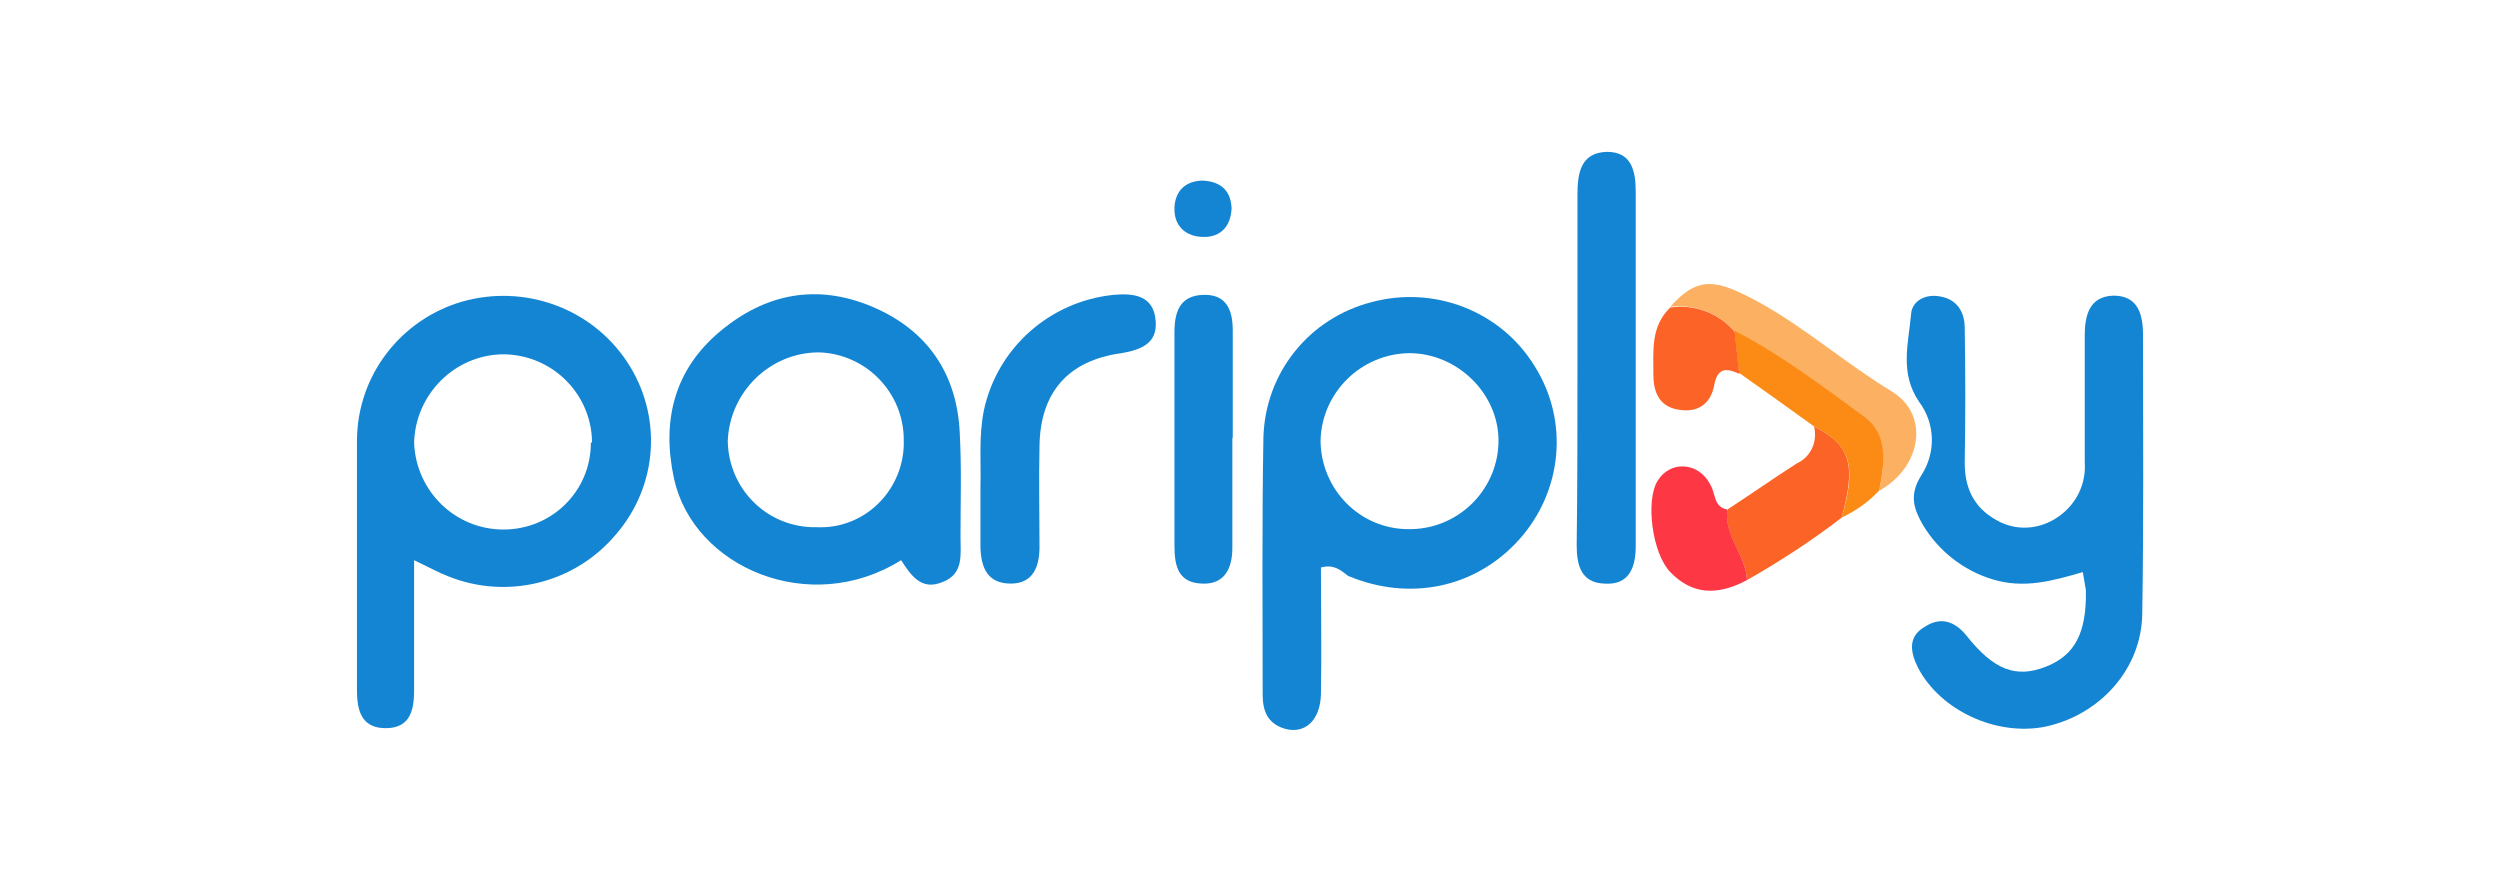 <?xml version="1.0" encoding="utf-8"?>
<!-- Generator: Adobe Illustrator 21.0.0, SVG Export Plug-In . SVG Version: 6.00 Build 0)  -->
<svg version="1.1" id="pariplay" xmlns="http://www.w3.org/2000/svg" xmlns:xlink="http://www.w3.org/1999/xlink" x="0px" y="0px"
	 viewBox="0 0 652 230" style="enable-background:new 0 0 652 230;" xml:space="preserve">
<style type="text/css">
	.st0{fill:#1485D2;}
	.st1{fill:#FCB162;}
	.st2{fill:#FB6327;}
	.st3{fill:#FD3744;}
	.st4{fill:#FB8B14;}
</style>
<g>
	<g>
		<path class="st0" d="M344.5,148c0,10.7,0.2,21.9,0,33.1c-0.2,7-4.4,10.5-9.6,8.9c-4.4-1.4-5.6-4.7-5.6-8.9
			c0-22.4-0.2-44.7,0.2-67.1c0.5-16.8,11.9-31,28.2-35.2c16.3-4.4,33.8,2.3,42.6,16.8c8.9,14.2,7.2,32.4-4,45
			c-11.4,12.8-28.7,16.3-44.7,9.6C349.6,148.7,348,147.1,344.5,148z M367.3,138c12.6,0.2,23.1-9.8,23.5-22.4s-10.5-23.5-23.3-23.5
			c-12.6,0.2-22.8,10.3-23.1,22.8C344.5,127.7,354.7,138,367.3,138z"/>
		<path class="st0" d="M108,146.1v33.8c0,5.1-0.9,9.8-7,10c-6.5,0.2-7.9-4.2-7.9-9.8c0-21.9,0-43.6,0-65.5
			c0.2-16.8,11.4-31.2,27.3-35.9c16.3-4.7,33.8,1.6,43.1,15.6s8.2,32.2-2.8,45c-10.7,12.8-28.4,17.2-43.8,11
			C114.5,149.4,112,148,108,146.1z M154.4,115.2c-0.2-12.6-10.5-22.8-23.3-22.8c-12.6,0.2-22.8,10.5-23.1,23.1
			c0.5,12.6,10.7,22.6,23.3,22.6c12.6,0,22.8-10,22.8-22.6C154.4,115.4,154.4,115.2,154.4,115.2z"/>
		<path class="st0" d="M543.2,149.2c-7.9,2.3-15.4,4.4-23.5,1.9c-7.7-2.3-14.2-7.5-18.2-14.2c-2.3-4-3.7-7.7-0.5-12.8
			c4-6.1,3.7-13.7-0.5-19.3c-5.1-7.5-2.8-15.1-2.1-22.8c0.2-3.5,3.7-5.4,7.5-4.7c4.4,0.7,6.5,4,6.5,8.2c0.2,11.6,0.2,23.5,0,35.2
			c0,6.5,2.3,11.6,8.2,14.9c5.1,3,11.4,2.6,16.3-0.9c4.7-3.3,7.2-8.6,6.8-14.2c0-11,0-21.9,0-32.9c0-5.4,1.2-10.3,7.5-10.5
			c6.3,0,7.7,4.7,7.7,10.3c0,24.2,0.2,48.5-0.2,72.7c-0.2,14.4-11,26.3-25.2,29.4c-12.8,2.6-27.5-4.2-33.3-15.4
			c-2.1-4.2-2.6-8.2,1.9-10.7c4-2.6,7.7-1.4,10.7,2.3c7.2,9.1,13,11.2,20.7,8.2s10.7-8.9,10.5-20C543.7,152.2,543.5,151,543.2,149.2
			L543.2,149.2z"/>
		<path class="st0" d="M235,146.1c-23.8,14.9-54.1,1.9-59.2-21.2c-3.3-15.1,0-28.4,11.9-38.4s25.4-12.6,39.8-6.5
			c14.4,6.1,22.1,17.5,22.8,32.9c0.5,9.1,0.2,17.9,0.2,27c0,4.7,0.9,9.8-4.7,11.9C240.3,154.1,237.6,150.1,235,146.1z M213.1,137.5
			c12.1,0.5,22.1-9.1,22.6-21.2c0-0.5,0-0.9,0-1.6c0-12.3-9.8-22.4-22.1-22.8c-12.8,0-23.3,10.3-23.8,23.1
			C190,127.7,200.3,137.8,213.1,137.5C212.9,137.5,212.9,137.5,213.1,137.5z"/>
		<path class="st0" d="M411.4,95.8c0-14.9,0-30.1,0-45c0-5.8,0.9-11,7.7-11.2c6.5,0,7.5,5.1,7.5,10.5v92.3c0,5.4-1.6,10.3-8.2,9.8
			c-6.1-0.2-7.2-4.9-7.2-10C411.4,126.8,411.4,111.4,411.4,95.8z"/>
		<path class="st0" d="M255.7,127c0.2-6.1-0.5-13,0.9-20c3.5-16.3,17.2-28.4,33.8-30.1c5.4-0.5,10.5,0.2,11,6.8
			c0.5,5.8-3.7,7.5-8.9,8.4c-14,1.9-21.2,10.3-21.4,24.2c-0.2,8.6,0,17.5,0,26.3c0,5.1-1.6,9.6-7.5,9.6c-6.1,0-7.7-4.2-7.9-9.3
			C255.7,137.8,255.7,133.1,255.7,127z"/>
		<path class="st0" d="M321.4,114.2v28.7c0,5.1-1.9,9.6-7.9,9.3c-6.1-0.2-7.2-4.4-7.2-9.8c0-18.6,0-37.3,0-55.7
			c0-5.4,1.4-9.6,7.5-9.8c6.1-0.2,7.7,4,7.7,9.3V114.2z"/>
	</g>
	<path class="st1" d="M435.6,80c7.5-8.4,12.3-7,23.1-1.2c12.3,6.8,22.8,16.1,34.7,23.3c10,6.1,7.7,19.8-3.3,25.9
		c1.4-7,2.3-14.7-4-19.3c-11-7.9-21.4-16.3-33.8-22.4C448.2,81.6,441.9,79.3,435.6,80z"/>
	<path class="st2" d="M480.3,135c-7.9,6.1-16.1,11.4-24.7,16.3c-0.2-6.5-6.1-11.4-5.1-18.4c6.1-4,12.1-8.2,18.2-12.1
		c3.5-1.6,5.4-5.6,4.4-9.6C482.7,116.1,484.1,121.2,480.3,135z"/>
	<path class="st3" d="M450.5,132.9c-0.9,7,4.9,11.9,5.1,18.4c-7.9,4.2-14.4,3.7-20-2.1c-4.7-4.9-6.5-18.6-3.3-23.8
		c3.3-5.4,10.7-4.9,13.7,0.9C447.5,128.7,446.8,132.2,450.5,132.9L450.5,132.9z"/>
	<path class="st4" d="M480.3,135c4-13.7,2.3-18.9-7.2-23.8c-6.5-4.7-13-9.3-19.6-14l-1.2-11c12.1,6.1,22.8,14.4,33.8,22.4
		c6.5,4.7,5.4,12.3,4,19.3C487.3,131,483.8,133.3,480.3,135z"/>
	<path class="st2" d="M452.4,86.5l1.2,11c-3-1.4-5.6-1.9-6.5,2.8c-0.9,5.1-4.4,7.5-9.6,6.5c-4.9-0.9-6.3-4.7-6.3-9.1
		c0-6.3-0.7-12.6,4.4-17.5C441.9,79.3,448.2,81.6,452.4,86.5L452.4,86.5z"/>
	<path class="st0" d="M321.2,54.3c-0.2,4.7-2.8,7.5-7.2,7.5c-4.7,0-7.9-2.8-7.7-7.7c0.2-4.4,3-7,7.5-7
		C318.6,47.4,321,49.9,321.2,54.3z"/>
</g>
</svg>
